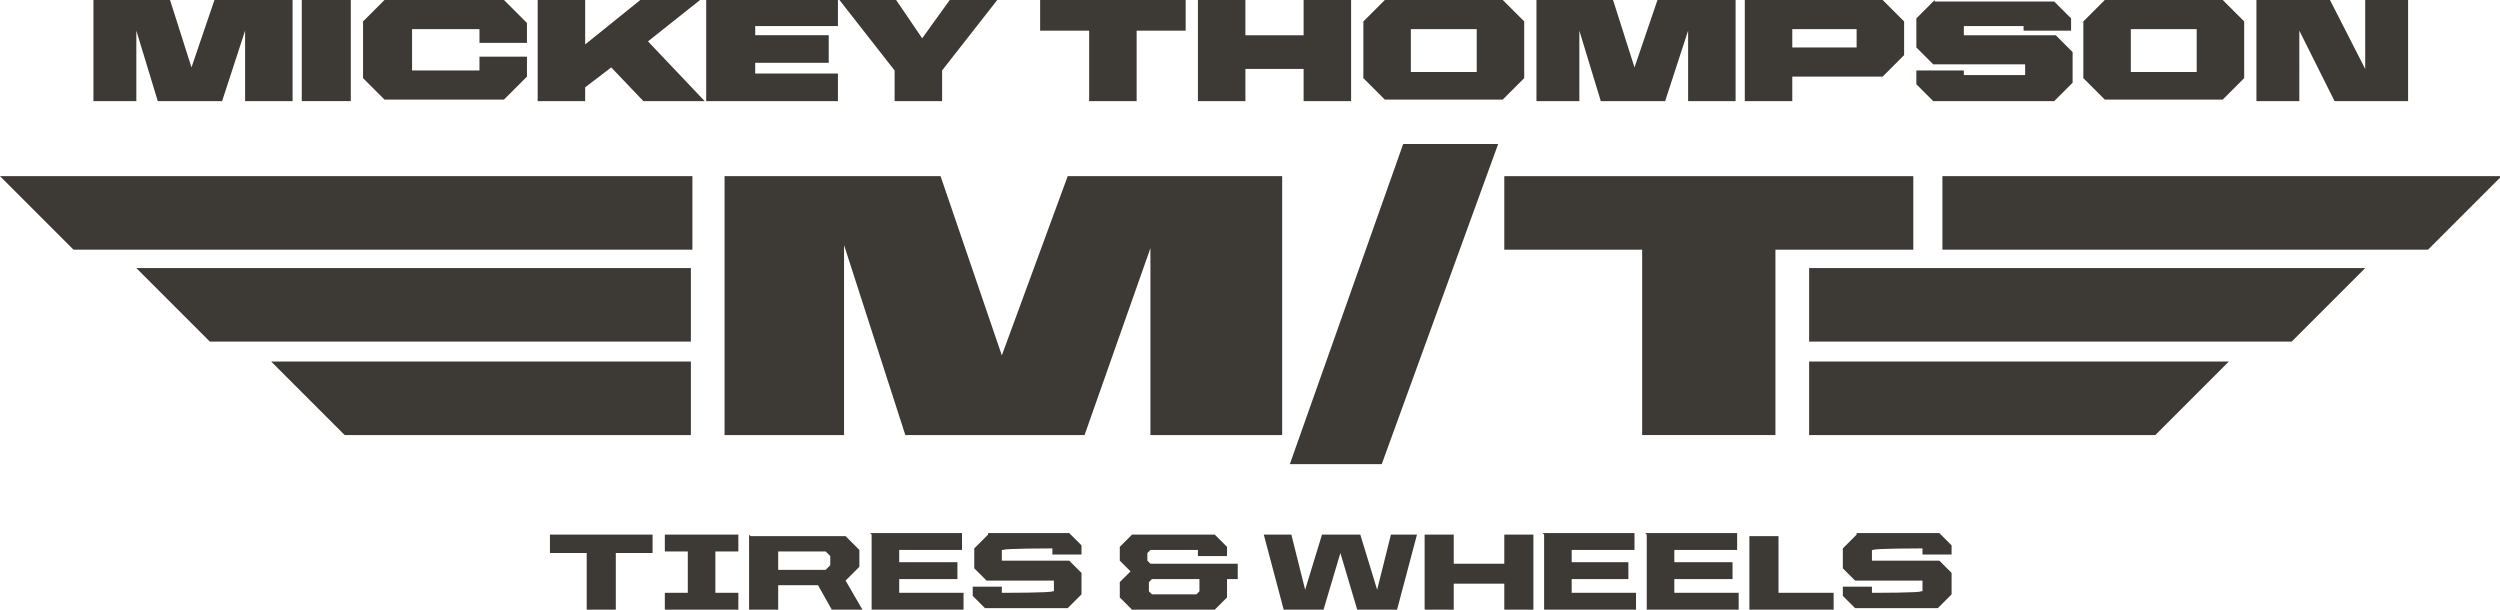 <?xml version="1.0" encoding="UTF-8"?>
<svg xmlns="http://www.w3.org/2000/svg" id="Layer_1" data-name="Layer 1" version="1.1" viewBox="0 0 163.2 39.8">
  <defs>
    <style>
      .cls-1 {
        fill: #3d3935;
        stroke-width: 0px;
      }
    </style>
  </defs>
  <g id="brand-grey-mickey-thompson">
    <path id="Path_2109" data-name="Path 2109" class="cls-1" d="M14,0l-1.5,4.4L11.1,0h-5v6.6h2.8V2l1.4,4.6h4.2l1.5-4.6v4.6h3.1V0h-5Z"></path>
    <rect id="Rectangle_869" data-name="Rectangle 869" class="cls-1" x="19.7" y="0" width="3.2" height="6.6"></rect>
    <path id="Path_2110" data-name="Path 2110" class="cls-1" d="M25.1,0l-1.4,1.4v3.7l1.4,1.4h7.8l1.5-1.5v-1.3h-3.1v.9h-4.4V1.9h4.4v.9h3.1v-1.3L32.9,0h-7.8Z"></path>
    <path id="Path_2111" data-name="Path 2111" class="cls-1" d="M41.8,0l-3.6,2.9V0h-3.1v6.6h3.1v-.9l1.7-1.3,2.1,2.2h4l-3.7-3.9L45.7,0h-3.9Z"></path>
    <path id="Path_2112" data-name="Path 2112" class="cls-1" d="M46.1,0v6.6h8.6v-1.8h-5.4v-.7h4.8v-1.8h-4.8v-.6h5.4V0h-8.5Z"></path>
    <path id="Path_2113" data-name="Path 2113" class="cls-1" d="M67.9,0v2h3.2v4.6h3.1V2h3.2V0h-9.5Z"></path>
    <path id="Path_2114" data-name="Path 2114" class="cls-1" d="M85.1,0v2.3h-3.8V0h-3.1v6.6h3.1v-2.1h3.8v2.1h3.1V0h-3.1Z"></path>
    <path id="Path_2115" data-name="Path 2115" class="cls-1" d="M108.2,0l-1.5,4.4L105.3,0h-5v6.6h2.8V2l1.4,4.6h4.2l1.5-4.6v4.6h3.1V0h-5Z"></path>
    <path id="Path_2116" data-name="Path 2116" class="cls-1" d="M154.4,0v4.5L152.1,0h-4.8v6.6h2.8V2l2.3,4.6h4.8V0h-2.8Z"></path>
    <path id="Path_2117" data-name="Path 2117" class="cls-1" d="M62,0l-1.8,2.5-1.7-2.5h-3.7l3.6,4.6v2h3.1v-2l3.6-4.6h-3.2Z"></path>
    <path id="Path_2118" data-name="Path 2118" class="cls-1" d="M139.1,1.9h4.3v2.8h-4.3V1.9ZM137.4,0l-1.4,1.4v3.7l1.4,1.4h7.7l1.4-1.4V1.4l-1.4-1.4h-7.7Z"></path>
    <path id="Path_2119" data-name="Path 2119" class="cls-1" d="M126.3,0l-1.2,1.2v1.9l1.1,1.1h6v.7h-4v-.3h-3.1v.9l1.1,1.1h7.9l1.2-1.2v-2l-1.1-1.1h-6v-.6h3.9v.3h3.1v-.8l-1.1-1.1h-7.8Z"></path>
    <path id="Path_2120" data-name="Path 2120" class="cls-1" d="M117,1.9h4.2v1.2h-4.2v-1.2ZM122.9,0h-9v6.6h3.1v-1.6h5.9l1.4-1.4V1.4l-1.4-1.4Z"></path>
    <path id="Path_2121" data-name="Path 2121" class="cls-1" d="M92.1,1.9h4.3v2.8h-4.3V1.9ZM98.1,0h-7.7s-1.4,1.4-1.4,1.4v3.7l1.4,1.4h7.7l1.4-1.4V1.4l-1.4-1.4Z"></path>
    <path id="Path_2122" data-name="Path 2122" class="cls-1" d="M91.6,9.4l-7.4,20.9h6l7.6-20.9h-6.2Z"></path>
    <path id="Path_2123" data-name="Path 2123" class="cls-1" d="M61.4,11.5h-14.1v16.9h7.8v-12.4l4,12.4h11.7l4.3-12.2v12.2h8.6V11.5h-14l-4.3,11.7-4-11.7Z"></path>
    <path id="Path_2124" data-name="Path 2124" class="cls-1" d="M98.2,11.5v4.8h9v12.1h8.7v-12.1h9v-4.8h-26.7Z"></path>
    <path id="Path_2125" data-name="Path 2125" class="cls-1" d="M45.1,23.6v4.8h-22.6l-4.8-4.8h27.4Z"></path>
    <path id="Path_2126" data-name="Path 2126" class="cls-1" d="M0,11.5l4.8,4.8h40.4v-4.8H0Z"></path>
    <path id="Path_2127" data-name="Path 2127" class="cls-1" d="M45.1,17.5v4.8H13.7l-4.8-4.8h36.3Z"></path>
    <path id="Path_2128" data-name="Path 2128" class="cls-1" d="M118.1,23.6v4.8h22.6l4.8-4.8h-27.4Z"></path>
    <path id="Path_2129" data-name="Path 2129" class="cls-1" d="M126.8,11.5v4.8h31.7l4.8-4.8h-36.5Z"></path>
    <path id="Path_2130" data-name="Path 2130" class="cls-1" d="M118.1,17.5v4.8h31.5l4.8-4.8h-36.3Z"></path>
    <path id="Path_2131" data-name="Path 2131" class="cls-1" d="M35.9,34.9v1.2h2.4v3.7h1.9v-3.7h2.4v-1.2h-6.8Z"></path>
    <path id="Path_2132" data-name="Path 2132" class="cls-1" d="M43.4,34.9v1.1h1.5v2.7h-1.5v1.1h4.8v-1.1h-1.5v-2.7h1.5v-1.1h-4.8Z"></path>
    <path id="Path_2133" data-name="Path 2133" class="cls-1" d="M50.8,37.1v-1.1h3.1l.3.3v.6l-.3.3h-3.1ZM48.9,34.9v4.9s1.9,0,1.9,0v-1.6h2.6l.9,1.6h2l-1.1-1.9.9-.9v-1.1l-.9-.9h-6.2Z"></path>
    <path id="Path_2134" data-name="Path 2134" class="cls-1" d="M56.9,34.9v4.9h6v-1.1h-4.2v-.9h3.8v-1.1h-3.8v-.8h4.1v-1.1h-6Z"></path>
    <path id="Path_2135" data-name="Path 2135" class="cls-1" d="M64.5,34.9l-.9.9v1.3l.8.8h4.4v.7h-.1c0,.1-3.2.1-3.2.1h-.1v-.4h-1.9v.6l.8.8h5.4l.9-.9v-1.4l-.8-.8h-4.4v-.7h.1c0-.1,3.1-.1,3.1-.1h.1v.4h1.9v-.6l-.8-.8h-5.3Z"></path>
    <path id="Path_2136" data-name="Path 2136" class="cls-1" d="M75,38.6v-.6l.2-.2h3.1v.8l-.2.2h-2.9l-.2-.2ZM73.9,34.9l-.8.8v.9l.7.7-.7.7v1l.8.8h5.4l.8-.8v-1.2h.7v-1h-5.7l-.2-.2v-.5l.2-.2h3.1v.4h1.9v-.6l-.8-.8h-5.4Z"></path>
    <path id="Path_2137" data-name="Path 2137" class="cls-1" d="M90.8,34.9l-.9,3.6-1.1-3.6h-2.5l-1.1,3.6-.9-3.6h-1.8l1.3,4.9h2.6l1.1-3.7,1.1,3.7h2.6l1.3-4.9h-1.6Z"></path>
    <path id="Path_2138" data-name="Path 2138" class="cls-1" d="M98.2,34.9v1.9h-3.3v-1.9h-1.9v4.9h1.9v-1.7h3.3v1.7h1.9v-4.9h-1.9Z"></path>
    <path id="Path_2139" data-name="Path 2139" class="cls-1" d="M100.8,34.9v4.9h6v-1.1h-4.2v-.9h3.7v-1.1h-3.7v-.8h4.1v-1.1h-6Z"></path>
    <path id="Path_2140" data-name="Path 2140" class="cls-1" d="M107.5,34.9v4.9h6v-1.1h-4.2v-.9h3.8v-1.1h-3.8v-.8h4.1v-1.1h-6Z"></path>
    <path id="Path_2141" data-name="Path 2141" class="cls-1" d="M114.2,35v4.9h5.5v-1.2h-3.6v-3.7h-1.9Z"></path>
    <path id="Path_2142" data-name="Path 2142" class="cls-1" d="M121.2,34.9l-.9.9v1.3l.8.8h4.4v.7h-.1c0,.1-3.1.1-3.1.1h-.1v-.4h-1.9v.6l.8.8h5.4l.9-.9v-1.4l-.8-.8h-4.4v-.7h.1c0-.1,3.1-.1,3.1-.1h.1v.4h1.9v-.6l-.8-.8h-5.4Z"></path>
  </g>
</svg>
